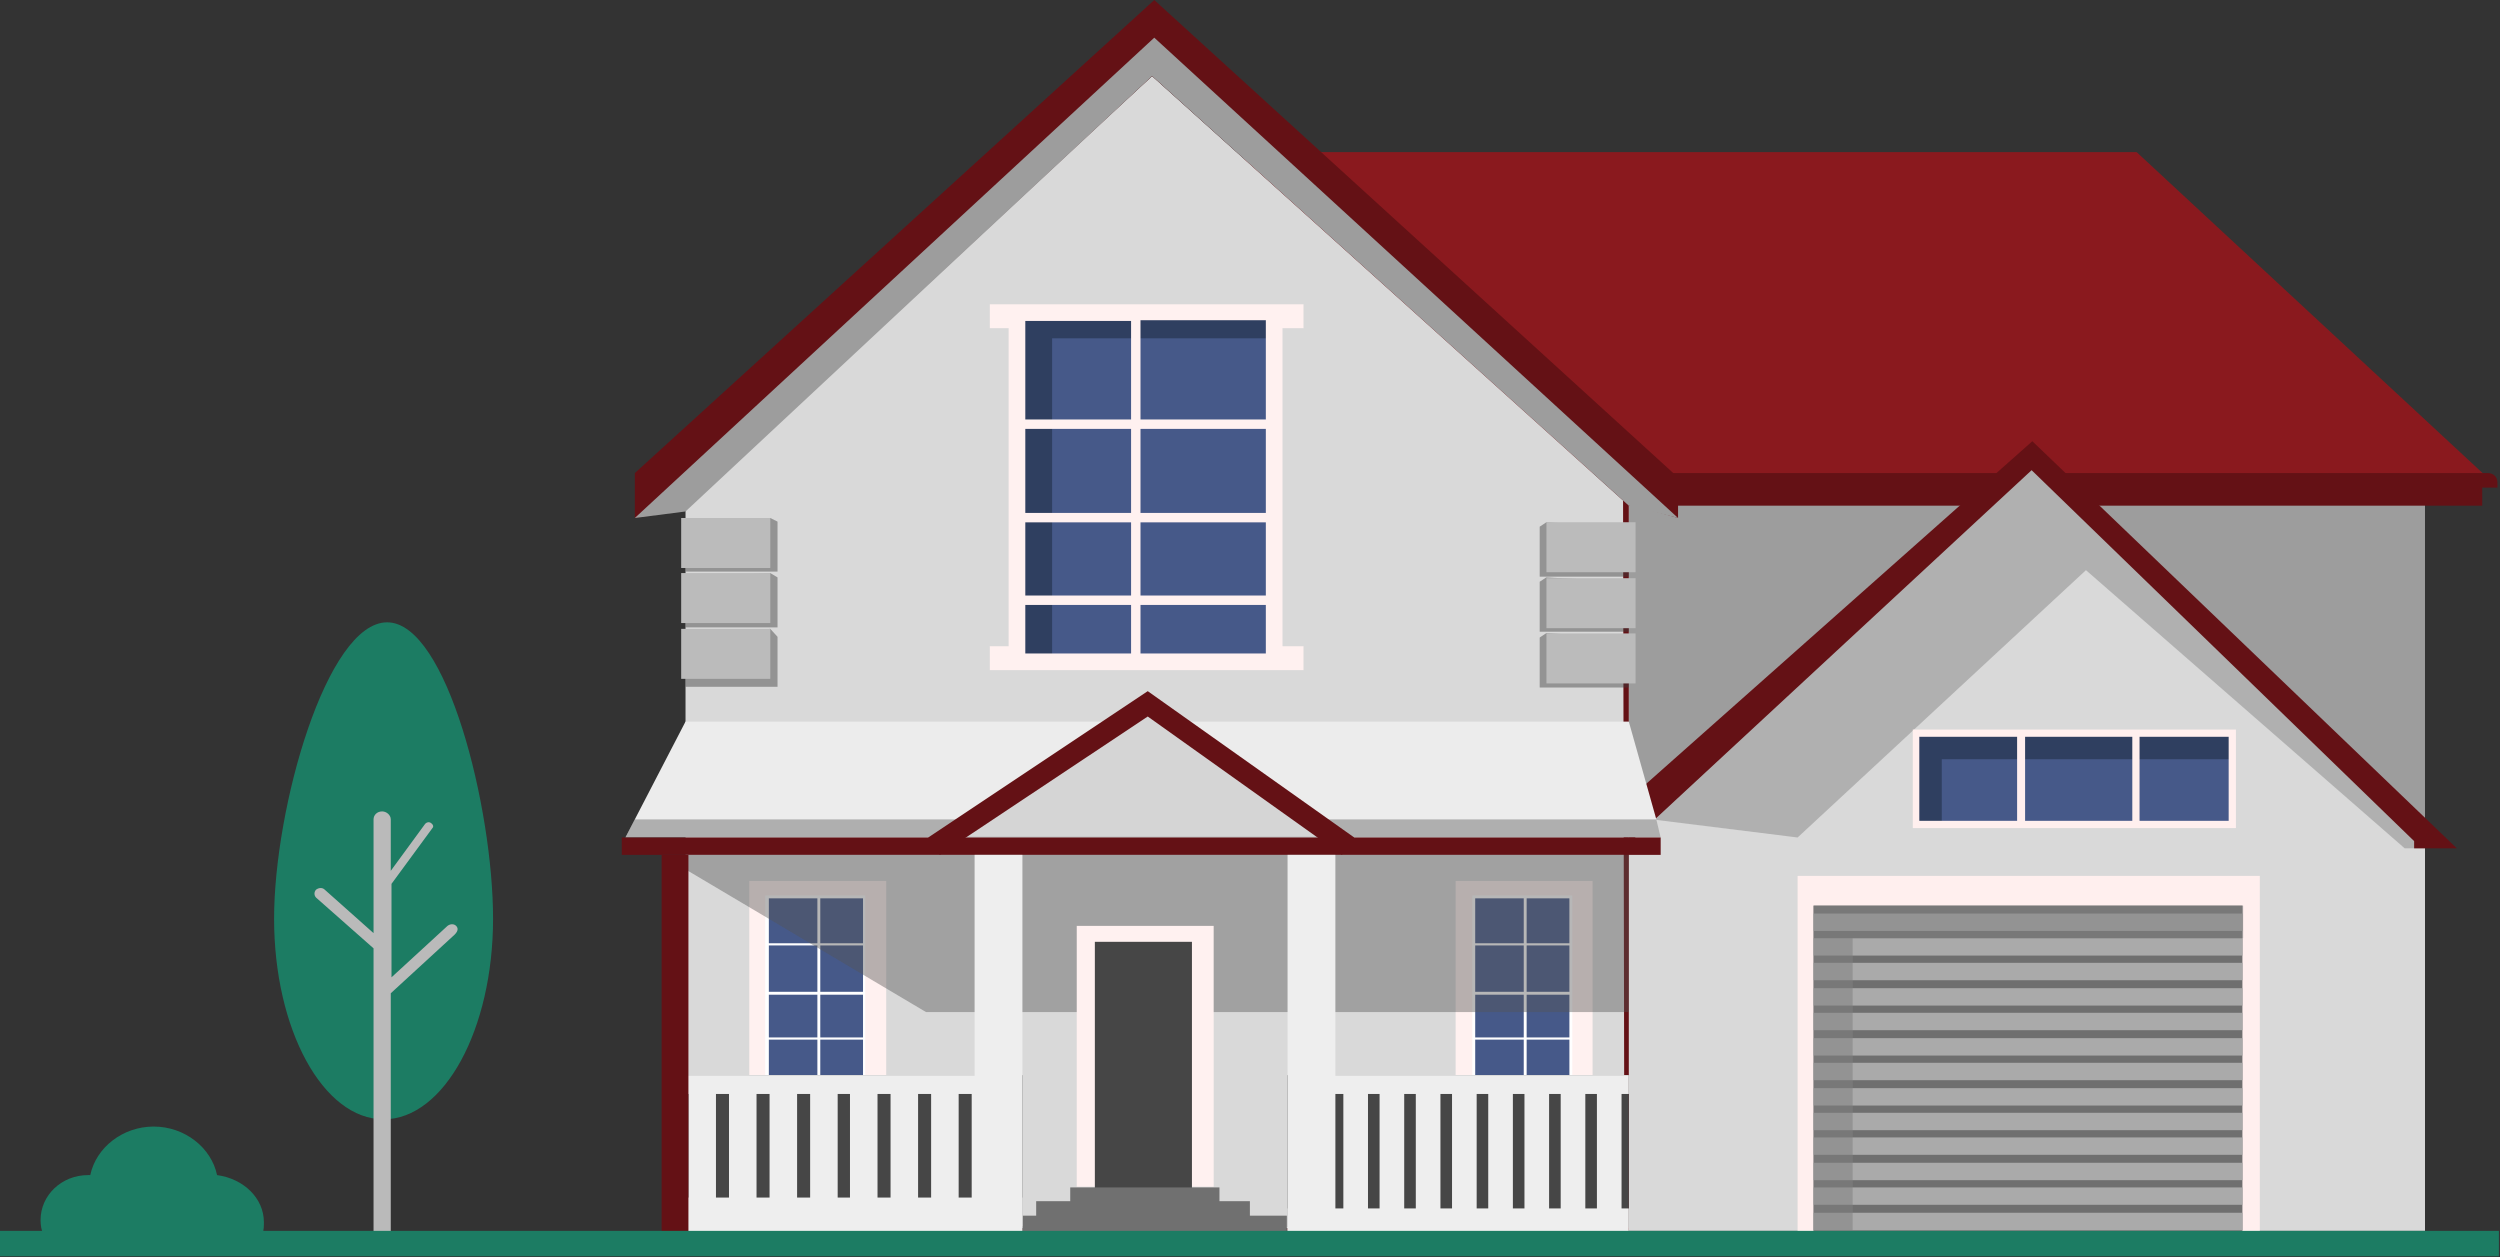 <svg width="1971" height="991" viewBox="0 0 1971 991" fill="none" xmlns="http://www.w3.org/2000/svg">
<rect x="0" y="0" width="1971" height="991" fill="#333333" stroke="none"/>
<g clip-path="url(#clip0_0_1)">
<path d="M1911.86 359.842H1208.18V967.574H1911.86V359.842Z" fill="#9D9D9D"/>
<path d="M1968.98 383.831H980.848V119.947H1684.54L1968.98 383.831Z" fill="#8A191E"/>
<path d="M1961.56 372.982H962.569V384.406H1027.68V398.685H1956.99V384.406H1968.98V380.408C1968.98 375.838 1965.56 372.982 1961.56 372.982Z" fill="#641115"/>
<path d="M1911.87 664.848V970.427H1284.14V664.848L1601.72 368.979L1911.87 664.848Z" fill="#D9D9D9"/>
<path opacity="0.43" d="M1911.87 659.71V668.849H1895.87L1644.56 449.517L1417.23 660.282L1293.28 644.86L1602.29 359.271L1911.87 659.71Z" fill="#7D7D7D"/>
<path d="M1937 668.849H1903.3V663.137L1601.72 370.695L1274.43 673.989L1257.87 653.427L1602.29 347.848L1937 668.849Z" fill="#641115"/>
<path d="M1284.14 968.143H540.471V398.109L908.308 59.973L1284.14 398.68V968.143Z" fill="#D9D9D9"/>
<path d="M1279.57 367.84L1280.72 968.146L538.187 969.289L1284.14 970.431V372.409L1279.57 367.84Z" fill="#641115"/>
<path opacity="0.45" d="M613.01 450.659H540.471V411.247L607.298 408.392L613.01 411.247V450.659Z" fill="#404040"/>
<path d="M607.298 408.392H537.043V447.803H607.298V408.392Z" fill="#BBBBBB"/>
<path opacity="0.45" d="M613.01 494.636H540.471V455.225L607.298 451.798L613.01 455.225V494.636Z" fill="#404040"/>
<path d="M607.298 451.798H537.043V491.209H607.298V451.798Z" fill="#BBBBBB"/>
<path opacity="0.45" d="M613.01 541.48H540.471V502.069L607.298 495.786L613.01 502.069V541.48Z" fill="#404040"/>
<path d="M607.298 495.786H537.043V535.197H607.298V495.786Z" fill="#BBBBBB"/>
<path opacity="0.45" d="M1213.89 454.655H1284.14V415.243L1219.03 411.816L1213.89 415.243V454.655Z" fill="#404040"/>
<path d="M1219.22 451.141H1289.48V411.729H1219.22V451.141Z" fill="#BBBBBB"/>
<path opacity="0.45" d="M1213.89 498.062H1284.14V458.651L1219.03 455.224L1213.89 458.651V498.062Z" fill="#404040"/>
<path d="M1219.22 495.262H1289.48V455.85H1219.22V495.262Z" fill="#BBBBBB"/>
<path opacity="0.45" d="M1213.89 542.048H1284.14V502.637L1219.03 499.21L1213.89 502.637V542.048Z" fill="#404040"/>
<path d="M1219.22 538.813H1289.48V499.402H1219.22V538.813Z" fill="#BBBBBB"/>
<path d="M1309.27 660.278H493.062L500.488 645.998L540.47 568.89H1284.14L1305.85 645.998L1309.27 660.278Z" fill="#ECECEC"/>
<path opacity="0.26" d="M1309.27 660.277H493.062L500.488 645.998H1305.85L1309.27 660.277Z" fill="black"/>
<path d="M904.881 555.179L747.236 659.704H1052.24L904.881 555.179Z" fill="#D5D5D5"/>
<path d="M740.953 673.991L731.815 660.283L904.881 544.905L1067.67 660.283L1057.96 673.991L904.881 564.896L740.953 673.991Z" fill="#641115"/>
<path d="M1309.27 660.277H490.207V673.986H1309.27V660.277Z" fill="#641115"/>
<path d="M500.488 372.978V408.391L540.471 401.537L908.308 59.974L1283 396.968L1322.98 408.391V376.405L910.022 0L500.488 372.978Z" fill="#641115"/>
<path d="M910.022 29.697L500.488 408.387L540.471 403.247L908.308 59.97L1284.14 398.677L1322.98 408.387L910.022 29.697Z" fill="#9D9D9D"/>
<path d="M1004.27 246.176H801.498V521.483H1004.27V246.176Z" fill="#B2A9A6"/>
<path d="M698.687 694.548H590.734V900.171H698.687V694.548Z" fill="#FFF1F0"/>
<path d="M680.98 707.109H604.442V889.886H680.98V707.109Z" fill="#465989"/>
<path d="M646.138 705.972H644.425H603.3V890.462H644.425H646.138H682.122V705.972H646.138ZM644.425 888.748H606.156V819.636H644.425V888.748ZM644.425 817.922H606.156V784.223H644.425V817.922ZM644.425 781.938H606.156V745.383H644.425V781.938ZM644.425 743.669H606.156V708.256H644.425V743.669ZM680.409 888.748H646.709V819.636H680.409V888.748ZM680.409 817.922H646.709V784.223H680.409V817.922ZM680.409 781.938H646.709V745.383H680.409V781.938ZM680.409 743.669H646.709V708.256H680.409V743.669Z" fill="white"/>
<path d="M1255.58 694.548H1147.63V900.171H1255.58V694.548Z" fill="#FFF1F0"/>
<path d="M1238.45 707.109H1161.91V889.886H1238.45V707.109Z" fill="#465989"/>
<path d="M1203.61 705.972H1201.89H1160.77V890.462H1201.89H1203.61H1239.59V705.972H1203.61ZM1201.32 888.748H1163.05V819.636H1201.32V888.748ZM1201.32 817.922H1163.05V784.223H1201.32V817.922ZM1201.32 781.938H1163.05V745.383H1201.32V781.938ZM1201.32 743.669H1163.05V708.256H1201.32V743.669ZM1237.31 888.748H1203.61V819.636H1237.31V888.748ZM1237.31 817.922H1203.61V784.223H1237.31V817.922ZM1237.31 781.938H1203.61V745.383H1237.31V781.938ZM1237.31 743.669H1203.61V708.256H1237.31V743.669Z" fill="white"/>
<path d="M1004.27 246.176H801.498V521.483H1004.27V246.176Z" fill="#465989"/>
<path d="M829.486 266.738H1004.27V246.176H801.498V521.483H829.486V266.738Z" fill="#2F3F60"/>
<path d="M1027.68 258.743V239.895H1011.12H999.696H808.352H795.215H780.365V258.743H795.215V509.49H780.365V528.339H795.215H808.352H999.696H1011.12H1027.68V509.49H1011.12V258.743H1027.68ZM997.983 469.507H899.169V411.819H997.983V469.507ZM899.169 404.393V338.137H997.983V404.393H899.169ZM997.983 330.712H899.169V252.46H997.983V330.712ZM808.352 253.032H891.744V330.712H808.352V258.172V253.032ZM808.352 338.137H891.744V404.393H808.352V338.137ZM808.352 411.819H891.744V469.507H808.352V411.819ZM808.352 509.49V476.933H891.744V515.201H808.352V509.49ZM899.169 515.201V476.933H997.983V515.201H899.169Z" fill="#FFF1F0"/>
<path opacity="0.42" d="M730.101 797.933L540.471 685.412V673.988H1284.14V797.933H730.101Z" fill="#555555"/>
<path d="M806.067 847.628H537.043V967.575H806.067V847.628Z" fill="#464646"/>
<path d="M1284.14 847.628H1015.12V967.575H1284.14V847.628Z" fill="#464646"/>
<path d="M564.46 856.196H542.755V947.013H564.46V856.196Z" fill="#EEEEEE"/>
<path d="M596.446 856.196H574.741V947.013H596.446V856.196Z" fill="#EEEEEE"/>
<path d="M628.431 856.196H606.727V947.013H628.431V856.196Z" fill="#EEEEEE"/>
<path d="M660.418 856.196H638.713V947.013H660.418V856.196Z" fill="#EEEEEE"/>
<path d="M691.832 856.196H670.127V947.013H691.832V856.196Z" fill="#EEEEEE"/>
<path d="M723.817 856.196H702.113V947.013H723.817V856.196Z" fill="#EEEEEE"/>
<path d="M755.804 856.196H734.099V947.013H755.804V856.196Z" fill="#EEEEEE"/>
<path d="M787.79 856.196H766.085V947.013H787.79V856.196Z" fill="#EEEEEE"/>
<path d="M1078.52 856.196H1059.1V956.152H1078.52V856.196Z" fill="#EEEEEE"/>
<path d="M1107.08 856.196H1087.66V956.152H1107.08V856.196Z" fill="#EEEEEE"/>
<path d="M1135.64 856.196H1116.22V956.152H1135.64V856.196Z" fill="#EEEEEE"/>
<path d="M1164.2 856.196H1144.78V956.152H1164.2V856.196Z" fill="#EEEEEE"/>
<path d="M1192.75 856.196H1173.33V956.152H1192.75V856.196Z" fill="#EEEEEE"/>
<path d="M1221.31 856.196H1201.89V956.152H1221.31V856.196Z" fill="#EEEEEE"/>
<path d="M1249.87 856.196H1230.45V956.152H1249.87V856.196Z" fill="#EEEEEE"/>
<path d="M1278.43 856.196H1259.01V956.152H1278.43V856.196Z" fill="#EEEEEE"/>
<path d="M956.858 729.967H848.906V935.59H956.858V729.967Z" fill="#FFF1F0"/>
<path d="M939.723 742.528H863.185V938.442H939.723V742.528Z" fill="#464646"/>
<path d="M961.428 936.159H843.766V948.725H961.428V936.159Z" fill="#707070"/>
<path d="M985.417 947.014H816.919V960.151H985.417V947.014Z" fill="#707070"/>
<path d="M1014.55 958.438H806.068V973.288H1014.55V958.438Z" fill="#707070"/>
<path d="M1759.93 578.026H1510.9V649.995H1759.93V578.026Z" fill="#465989"/>
<path d="M1530.89 598.589H1759.93V578.026H1510.9V649.995H1530.89V598.589Z" fill="#2F3F60"/>
<path d="M1508.04 575.171V652.851H1762.79V575.171H1508.04ZM1590.29 647.139H1513.18V580.883H1590.29V647.139ZM1680.54 647.139H1596.58V580.883H1681.11V647.139H1680.54ZM1757.08 647.139H1686.82V580.883H1757.08V647.139Z" fill="#FFEFEE"/>
<path d="M1781.64 690.555H1417.23V971.002H1781.64V690.555Z" fill="#FFEFEE"/>
<path d="M1767.93 713.971H1429.79V970.429H1767.93V713.971Z" fill="#6F6F6F"/>
<path d="M1767.93 720.251H1429.79V733.959H1767.93V720.251Z" fill="#AAAAAA"/>
<path d="M1767.93 739.673H1429.79V753.381H1767.93V739.673Z" fill="#AAAAAA"/>
<path d="M1767.93 759.096H1429.79V772.804H1767.93V759.096Z" fill="#AAAAAA"/>
<path d="M1767.93 779.087H1429.79V792.795H1767.93V779.087Z" fill="#AAAAAA"/>
<path d="M1767.93 798.498H1429.79V812.206H1767.93V798.498Z" fill="#AAAAAA"/>
<path d="M1767.93 818.489H1429.79V832.197H1767.93V818.489Z" fill="#AAAAAA"/>
<path d="M1767.93 837.911H1429.79V851.62H1767.93V837.911Z" fill="#AAAAAA"/>
<path d="M1767.93 857.902H1429.79V871.611H1767.93V857.902Z" fill="#AAAAAA"/>
<path d="M1767.93 877.324H1429.79V891.032H1767.93V877.324Z" fill="#AAAAAA"/>
<path d="M1767.93 896.747H1429.79V910.455H1767.93V896.747Z" fill="#AAAAAA"/>
<path d="M1767.93 916.738H1429.79V930.446H1767.93V916.738Z" fill="#AAAAAA"/>
<path d="M1767.93 936.16H1429.79V949.868H1767.93V936.16Z" fill="#AAAAAA"/>
<path d="M1767.93 956.151H1429.79V969.86H1767.93V956.151Z" fill="#AAAAAA"/>
<path opacity="0.55" d="M1460.64 739.674H1768.5V713.971H1429.79V970.429H1460.64V739.674Z" fill="#808080"/>
<path d="M806.067 944.159H537.043V971.005H806.067V944.159Z" fill="#EEEEEE"/>
<path d="M801.499 847.628H526.191V862.479H801.499V847.628Z" fill="#EEEEEE"/>
<path d="M1284.14 847.628H1023.69V862.479H1284.14V847.628Z" fill="#EEEEEE"/>
<path d="M1284.14 952.727H1015.12V971.004H1284.14V952.727Z" fill="#EEEEEE"/>
<path d="M542.755 673.988H521.622V971H542.755V673.988Z" fill="#641115"/>
<path d="M806.067 673.988H768.369V967.002H806.067V673.988Z" fill="#EEEEEE"/>
<path d="M1052.82 673.988H1015.12V970.429H1052.82V673.988Z" fill="#EEEEEE"/>
<path d="M388.73 724.254C388.73 811.644 350.114 882.47 302.411 882.47C254.709 882.47 216.092 811.644 216.092 724.254C216.092 636.864 257.548 490.643 305.25 490.643C352.385 490.643 388.73 637.435 388.73 724.254Z" fill="#1C7C63"/>
<path d="M359.61 729.964C357.911 728.25 355.081 728.25 352.816 729.964L308.656 770.517V696.835L340.927 652.855C342.059 651.712 341.493 649.999 339.794 648.857C338.096 647.714 336.397 648.285 335.265 649.428L308.089 686.554V646.001C308.089 642.574 304.693 639.718 301.296 639.718C297.332 639.718 294.502 642.574 294.502 646.001V735.675L256.003 701.405C254.304 699.691 251.474 699.691 249.209 701.405C247.51 703.118 247.51 705.974 249.209 707.688L294.502 747.67V974.427C294.502 977.854 297.899 980.71 301.296 980.71C305.259 980.71 308.089 977.854 308.089 974.427V783.083L358.478 736.818C361.308 733.962 361.308 731.677 359.61 729.964Z" fill="#BABABA"/>
<path d="M206.915 972.714C208.051 969.858 208.051 966.431 208.051 963.575C208.051 944.726 192.148 929.304 171.134 926.448C166.591 904.744 145.576 888.18 121.155 888.18C96.733 888.18 75.719 904.744 71.175 926.448C70.607 926.448 70.039 926.448 69.471 926.448C48.457 926.448 31.986 942.441 31.986 961.861C31.986 965.86 32.554 969.858 34.258 973.285H206.915V972.714Z" fill="#1C7C63"/>
<path d="M1970.13 970.431H0V990.422H1970.13V970.431Z" fill="#1C7C63"/>
</g>
<defs>
<clipPath id="clip0_0_1">
<rect width="1970.13" height="990.422" fill="white"/>
</clipPath>
</defs>
</svg>
